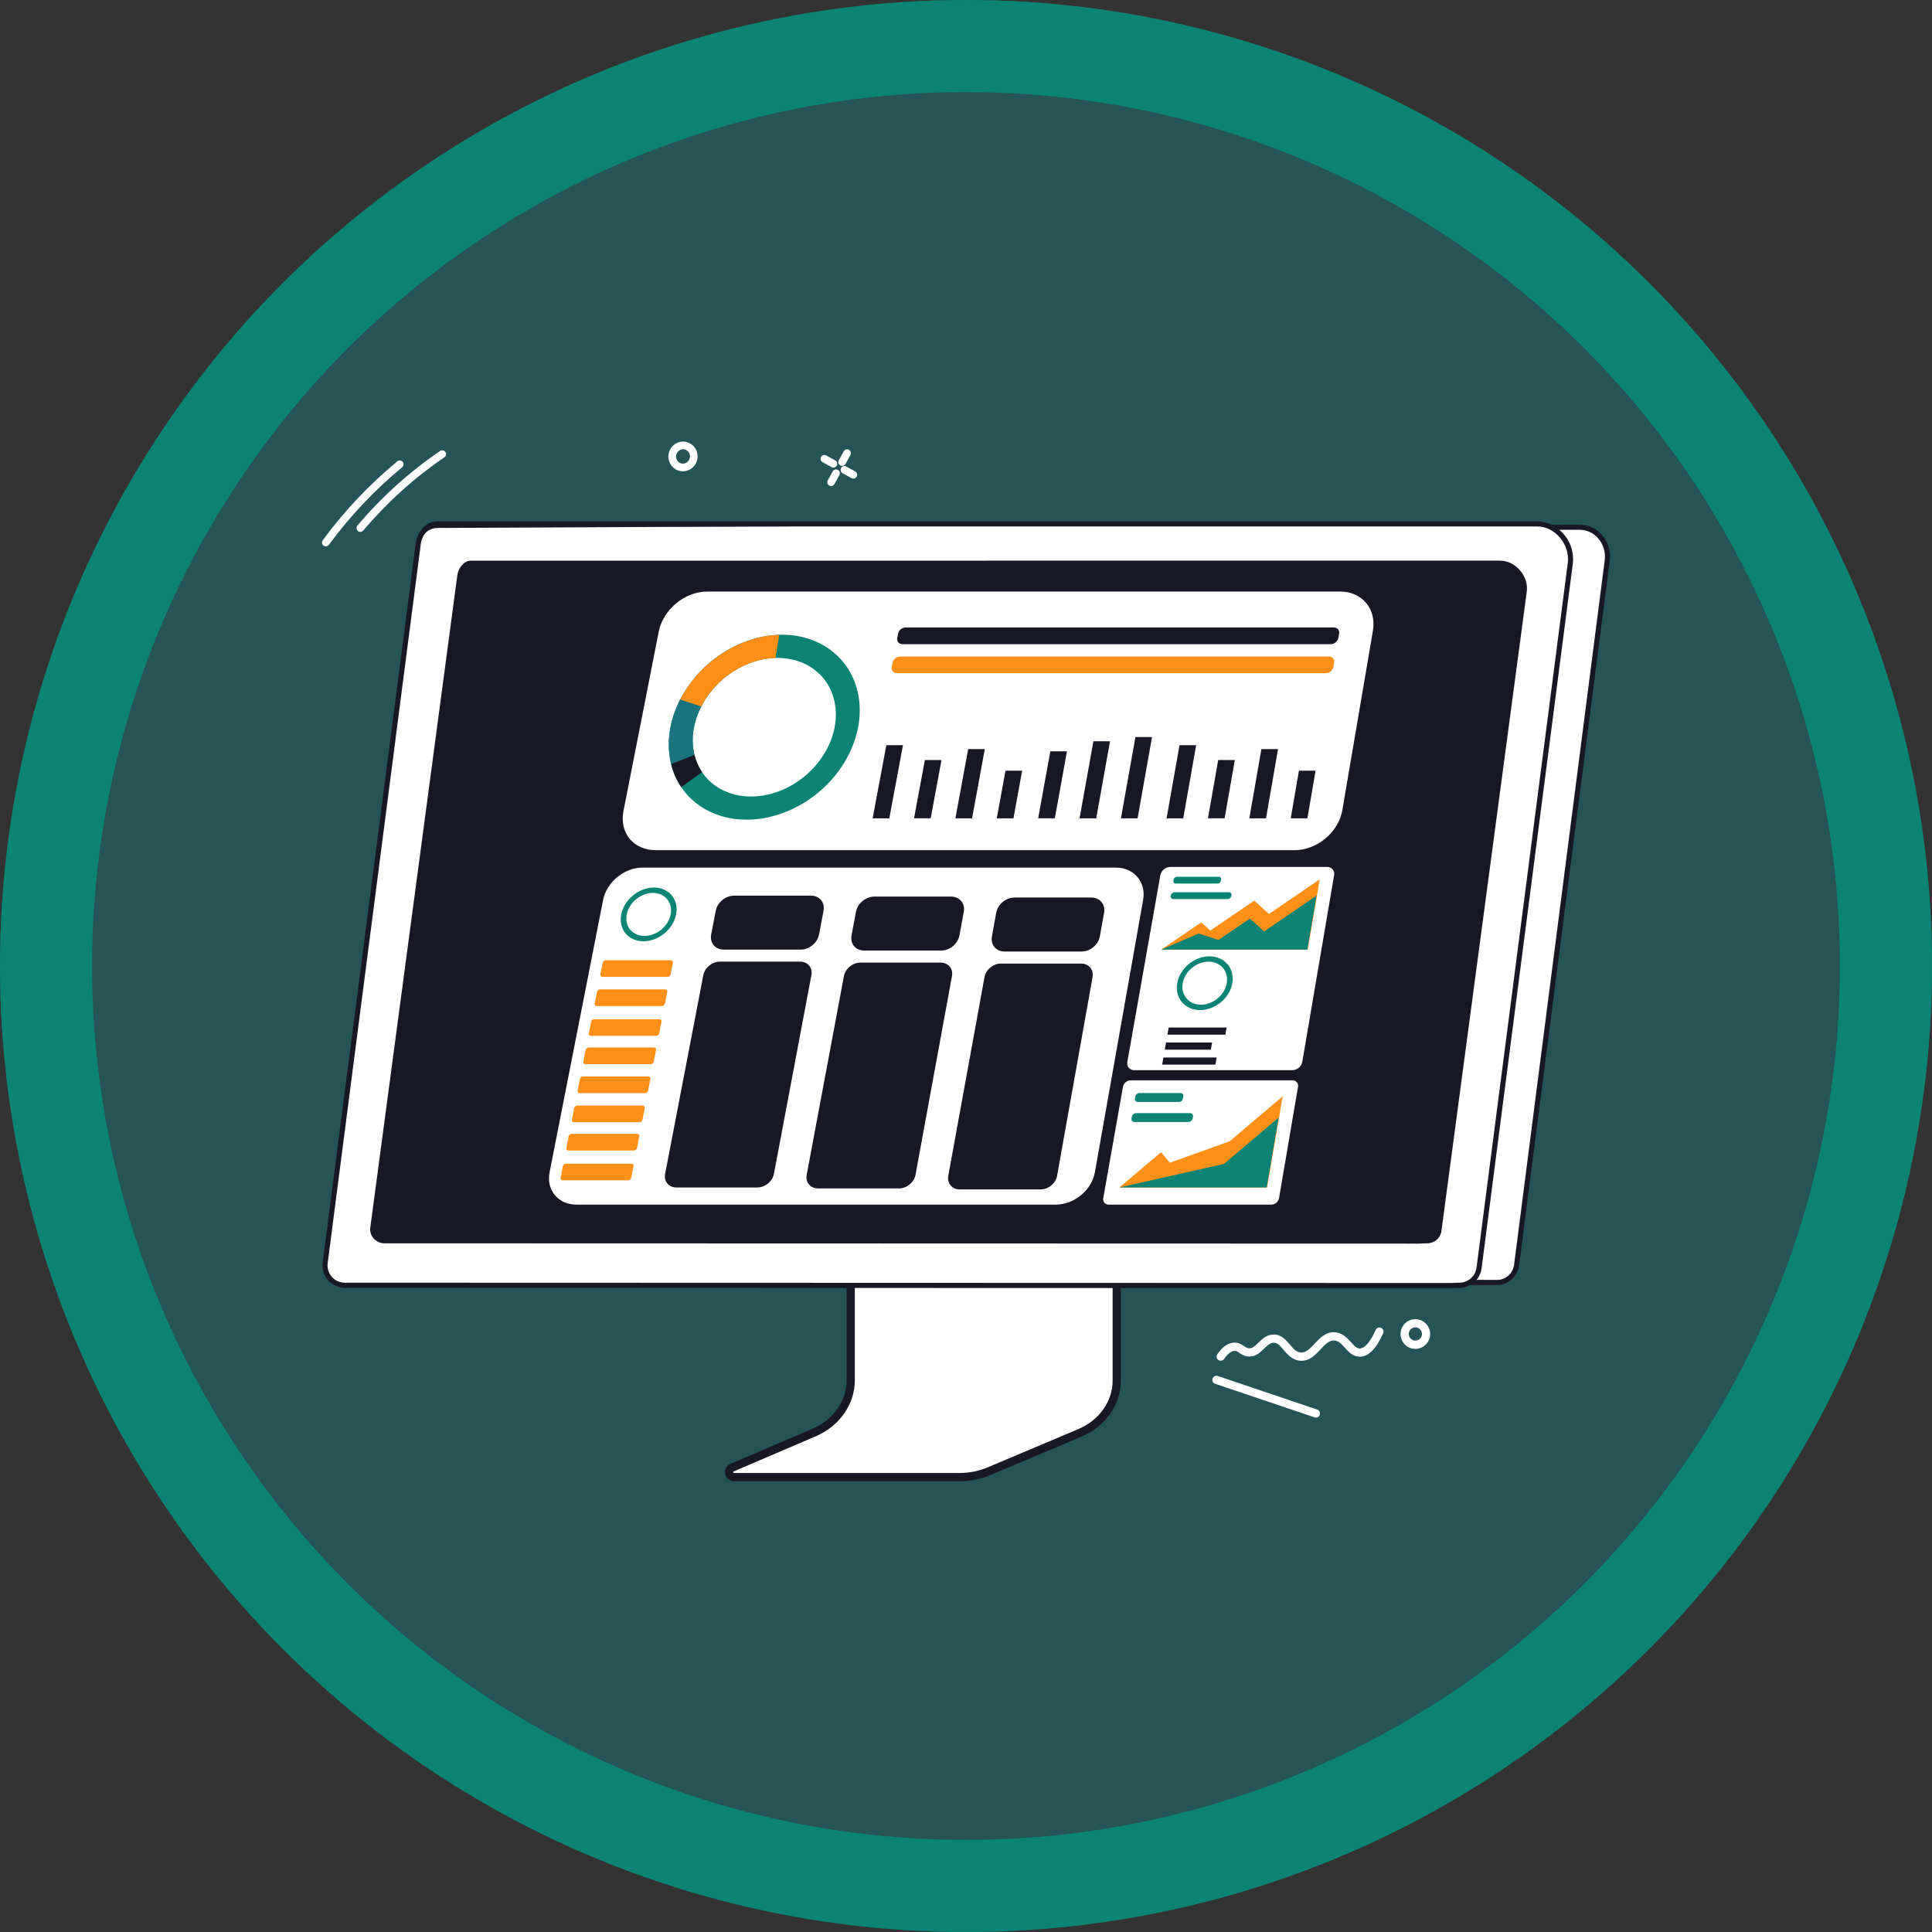 <svg width="210" height="210" viewBox="0 0 210 210" fill="none" xmlns="http://www.w3.org/2000/svg">
<rect x="0" y="0" width="210" height="210" fill="#333333" stroke="none"/>
<circle opacity="0.5" cx="100" cy="100" r="100" transform="matrix(-1 0 0 1 205 5)" fill="#1A747D" stroke="#0B8476" stroke-width="10"/>
<g clip-path="url(#clip0_71_645)">
<path d="M92.468 125.612V150.062C92.468 152.469 90.922 154.668 88.492 155.709L79.582 159.522C79 159.771 79.199 160.553 79.843 160.553H104.319C105.412 160.555 106.494 160.338 107.502 159.915L117.372 155.749C119.82 154.715 121.382 152.509 121.382 150.088V125.612C121.381 125.587 121.374 125.561 121.364 125.538C121.353 125.515 121.338 125.494 121.319 125.477C121.3 125.46 121.278 125.447 121.254 125.438C121.23 125.429 121.204 125.426 121.179 125.427H92.671C92.646 125.426 92.62 125.429 92.596 125.438C92.572 125.447 92.55 125.46 92.531 125.477C92.512 125.494 92.497 125.515 92.486 125.538C92.475 125.561 92.469 125.587 92.468 125.612Z" fill="white"/>
<path d="M104.319 160.831H79.845C79.645 160.838 79.45 160.775 79.291 160.653C79.133 160.531 79.022 160.358 78.977 160.163C78.941 159.978 78.972 159.787 79.063 159.623C79.154 159.459 79.3 159.333 79.475 159.266L88.383 155.453C90.697 154.463 92.191 152.346 92.191 150.062V125.612C92.192 125.55 92.205 125.489 92.23 125.432C92.255 125.375 92.29 125.324 92.335 125.281C92.379 125.238 92.432 125.204 92.489 125.182C92.547 125.159 92.608 125.148 92.67 125.15H121.18C121.242 125.148 121.304 125.159 121.361 125.182C121.419 125.204 121.472 125.238 121.516 125.281C121.561 125.324 121.597 125.375 121.621 125.432C121.646 125.489 121.659 125.55 121.66 125.612V150.086C121.66 152.608 120.02 154.931 117.481 156.003L107.611 160.169C106.568 160.606 105.449 160.831 104.319 160.831ZM92.745 125.709V150.062C92.745 152.569 91.119 154.887 88.601 155.964L79.693 159.777C79.503 159.859 79.508 159.996 79.52 160.055C79.541 160.159 79.639 160.279 79.845 160.279H104.319C105.374 160.28 106.42 160.07 107.394 159.663L117.264 155.497C119.597 154.512 121.105 152.39 121.105 150.092V125.709H92.745Z" fill="white"/>
<path d="M104.319 160.722H79.845C79.67 160.732 79.497 160.679 79.358 160.572C79.218 160.466 79.121 160.313 79.084 160.141C79.017 159.812 79.187 159.508 79.517 159.366L88.425 155.553C90.779 154.546 92.302 152.39 92.302 150.062V125.612C92.305 125.517 92.345 125.426 92.415 125.36C92.484 125.295 92.576 125.259 92.671 125.261H121.181C121.276 125.259 121.368 125.295 121.437 125.36C121.506 125.426 121.547 125.517 121.55 125.612V150.086C121.55 152.564 119.935 154.847 117.437 155.903L107.567 160.069C106.538 160.5 105.434 160.722 104.319 160.722ZM92.637 125.613V150.062C92.637 152.526 91.036 154.803 88.558 155.864L79.65 159.677C79.569 159.703 79.501 159.758 79.457 159.831C79.414 159.904 79.398 159.99 79.414 160.074C79.438 160.168 79.494 160.251 79.573 160.308C79.652 160.365 79.748 160.392 79.845 160.385H104.319C105.389 160.385 106.449 160.172 107.437 159.759L117.307 155.593C119.68 154.591 121.213 152.43 121.213 150.088V125.612C121.208 125.608 121.203 125.604 121.197 125.602C121.191 125.6 121.185 125.599 121.179 125.599H92.671C92.665 125.599 92.659 125.6 92.653 125.602C92.647 125.605 92.641 125.608 92.637 125.613Z" fill="#181725"/>
<path d="M104.319 161H79.845C79.606 161.009 79.372 160.934 79.183 160.787C78.994 160.64 78.863 160.431 78.813 160.196C78.768 159.974 78.804 159.743 78.913 159.544C79.022 159.346 79.198 159.192 79.409 159.111L88.317 155.297C90.569 154.334 92.023 152.278 92.023 150.062V125.612C92.026 125.443 92.096 125.282 92.217 125.164C92.338 125.046 92.501 124.981 92.669 124.983H121.181C121.349 124.981 121.512 125.046 121.633 125.164C121.754 125.282 121.823 125.443 121.827 125.612V150.086C121.827 152.678 120.146 155.06 117.545 156.158L107.675 160.324C106.612 160.77 105.471 160.999 104.319 161ZM92.914 125.877V150.062C92.914 152.637 91.247 155.015 88.668 156.119L79.761 159.933C79.677 159.968 79.684 160.005 79.687 160.017C79.69 160.029 79.709 160.109 79.847 160.109H104.319C105.352 160.11 106.375 159.904 107.329 159.506L117.199 155.34C119.469 154.381 120.936 152.321 120.936 150.091V125.877H92.914Z" fill="#181725"/>
<path d="M39.107 139.13L156.894 139.386H158.939L162.741 139.394C163.822 139.394 164.71 138.554 164.848 137.486L174.695 60.924C174.935 59.061 173.57 57.302 171.686 57.302L49.651 57.414L39.107 139.13Z" fill="white"/>
<path d="M162.746 139.676L38.793 139.408L38.832 139.095L49.407 57.136H49.651L171.685 57.026C172.147 57.026 172.604 57.125 173.024 57.318C173.444 57.51 173.817 57.792 174.118 58.143C174.452 58.525 174.7 58.974 174.847 59.46C174.994 59.946 175.036 60.458 174.97 60.962L165.122 137.524C164.961 138.753 163.94 139.676 162.746 139.676ZM39.43 138.853L162.746 139.121C163.669 139.121 164.454 138.404 164.576 137.455L174.425 60.892C174.481 60.467 174.445 60.035 174.322 59.624C174.198 59.214 173.988 58.834 173.707 58.511C173.457 58.221 173.147 57.987 172.799 57.827C172.451 57.668 172.073 57.585 171.69 57.586L49.895 57.692L39.43 138.853Z" fill="#181725"/>
<path d="M167.108 56.948C169.231 56.948 170.96 59.094 170.688 61.212L160.769 137.817C160.703 138.337 160.45 138.815 160.058 139.161C159.666 139.508 159.161 139.699 158.639 139.7L157.709 139.736L37.474 139.7C37.168 139.699 36.866 139.633 36.588 139.506C36.309 139.38 36.061 139.195 35.859 138.964C35.658 138.734 35.508 138.463 35.419 138.169C35.33 137.876 35.304 137.567 35.343 137.263L45.462 59.101C45.601 58.023 46.427 56.948 47.507 56.948H167.108Z" fill="white"/>
<path d="M157.714 140.014H157.708L37.474 139.978C37.129 139.977 36.789 139.902 36.475 139.759C36.161 139.615 35.882 139.407 35.655 139.146C35.428 138.886 35.259 138.581 35.158 138.25C35.058 137.919 35.029 137.571 35.074 137.228L45.188 59.065C45.339 57.889 46.248 56.67 47.507 56.67H167.108C168.152 56.67 169.18 57.161 169.93 58.016C170.32 58.45 170.614 58.963 170.792 59.521C170.97 60.078 171.027 60.667 170.961 61.248L161.043 137.852C160.968 138.439 160.683 138.978 160.242 139.369C159.801 139.761 159.232 139.978 158.643 139.982L157.714 140.014ZM47.507 57.226C46.565 57.226 45.856 58.218 45.737 59.137L35.618 137.3C35.584 137.564 35.606 137.834 35.684 138.089C35.761 138.345 35.892 138.581 36.067 138.782C36.243 138.983 36.459 139.144 36.702 139.254C36.944 139.365 37.207 139.422 37.474 139.422L157.704 139.458L158.639 139.422C159.094 139.421 159.533 139.254 159.874 138.952C160.215 138.65 160.436 138.234 160.494 137.781L170.413 61.177C170.537 60.211 170.201 59.165 169.514 58.382C168.868 57.648 167.993 57.226 167.108 57.226H47.507Z" fill="#181725"/>
<path d="M163.047 60.498C165.033 60.498 166.647 62.442 166.395 64.368L157.116 133.88C157.046 134.359 156.806 134.796 156.439 135.11C156.073 135.424 155.605 135.595 155.123 135.589L154.253 135.622L41.799 135.589C40.587 135.589 39.651 134.55 39.806 133.378L49.271 62.45C49.399 61.472 50.173 60.498 51.182 60.498H163.047Z" fill="#181725"/>
<path d="M154.26 135.9L41.799 135.867C41.47 135.868 41.146 135.799 40.846 135.664C40.546 135.529 40.279 135.331 40.062 135.084C39.855 134.848 39.7 134.571 39.609 134.271C39.518 133.97 39.491 133.654 39.532 133.343L48.997 62.413C49.139 61.332 49.996 60.221 51.182 60.221H163.047C164.05 60.221 165.032 60.684 165.741 61.497C166.466 62.331 166.803 63.386 166.664 64.405L157.392 133.918C157.313 134.462 157.041 134.958 156.625 135.317C156.209 135.675 155.678 135.871 155.13 135.867L154.26 135.9ZM51.182 60.776C50.311 60.776 49.654 61.665 49.546 62.489L40.081 133.416C40.049 133.649 40.069 133.886 40.137 134.11C40.206 134.335 40.322 134.542 40.478 134.717C40.643 134.905 40.847 135.055 41.075 135.158C41.302 135.26 41.549 135.313 41.799 135.312L154.249 135.344L155.125 135.312C155.539 135.315 155.94 135.169 156.255 134.899C156.57 134.629 156.777 134.254 156.839 133.843L166.116 64.328C166.23 63.469 165.94 62.569 165.321 61.86C164.717 61.17 163.888 60.773 163.043 60.773L51.182 60.776Z" fill="white"/>
<path d="M154.262 135.791L41.799 135.759C41.486 135.76 41.176 135.694 40.891 135.565C40.605 135.436 40.35 135.247 40.143 135.012C39.947 134.788 39.8 134.524 39.713 134.239C39.626 133.954 39.601 133.653 39.639 133.357L49.104 62.427C49.24 61.395 50.055 60.327 51.182 60.327H163.047C164.019 60.327 164.971 60.779 165.659 61.566C166.363 62.371 166.692 63.4 166.562 64.388L157.284 133.903C157.208 134.422 156.948 134.895 156.551 135.237C156.154 135.578 155.647 135.763 155.125 135.759L154.262 135.791ZM51.182 60.665C50.253 60.665 49.553 61.603 49.438 62.472L39.973 133.401C39.94 133.649 39.96 133.902 40.033 134.142C40.106 134.382 40.23 134.603 40.397 134.79C40.572 134.989 40.788 135.148 41.03 135.257C41.272 135.366 41.534 135.422 41.799 135.421L154.255 135.453L155.118 135.421C155.56 135.427 155.989 135.271 156.326 134.984C156.663 134.697 156.885 134.297 156.95 133.858L166.228 64.343C166.346 63.453 166.043 62.521 165.406 61.789C164.782 61.074 163.922 60.665 163.047 60.665H51.182Z" fill="#181725"/>
<path d="M154.266 136.069H154.262L41.799 136.037C41.446 136.038 41.098 135.963 40.776 135.818C40.454 135.673 40.167 135.46 39.934 135.195C39.712 134.941 39.546 134.643 39.448 134.319C39.349 133.996 39.321 133.655 39.365 133.32L48.83 62.391C48.982 61.24 49.904 60.049 51.182 60.049H163.047C164.099 60.049 165.127 60.535 165.868 61.383C166.625 62.249 166.975 63.357 166.836 64.425L157.559 133.94C157.474 134.524 157.181 135.058 156.735 135.443C156.289 135.829 155.719 136.039 155.13 136.037L154.266 136.069ZM51.182 60.943C50.427 60.943 49.813 61.752 49.712 62.508L40.248 133.438C40.22 133.647 40.237 133.86 40.299 134.061C40.36 134.263 40.465 134.449 40.605 134.606C40.754 134.776 40.938 134.912 41.144 135.004C41.35 135.097 41.573 135.144 41.799 135.143L154.251 135.176L155.118 135.143C155.493 135.148 155.857 135.017 156.144 134.774C156.43 134.531 156.619 134.192 156.675 133.82L165.953 64.304C166.061 63.493 165.785 62.642 165.198 61.969C164.626 61.316 163.843 60.941 163.047 60.941L51.182 60.943Z" fill="white"/>
<path d="M37.474 139.869C37.145 139.869 36.82 139.798 36.52 139.661C36.22 139.525 35.952 139.326 35.735 139.078C35.517 138.83 35.355 138.538 35.259 138.222C35.162 137.906 35.134 137.573 35.176 137.245L45.295 59.079C45.368 58.519 45.641 58.004 46.063 57.63C46.486 57.257 47.029 57.05 47.593 57.048L122.318 56.697C122.34 56.696 122.362 56.7 122.383 56.709C122.403 56.717 122.422 56.729 122.438 56.745C122.454 56.761 122.466 56.779 122.474 56.8C122.483 56.821 122.487 56.843 122.487 56.865C122.487 56.888 122.483 56.91 122.474 56.93C122.466 56.951 122.453 56.97 122.438 56.986C122.422 57.001 122.403 57.014 122.383 57.022C122.362 57.031 122.34 57.035 122.318 57.035L47.591 57.386C47.109 57.387 46.645 57.564 46.283 57.884C45.922 58.203 45.689 58.643 45.627 59.122L35.51 137.285C35.474 137.565 35.498 137.85 35.58 138.121C35.662 138.391 35.8 138.641 35.986 138.853C36.172 139.066 36.4 139.236 36.657 139.353C36.913 139.47 37.192 139.531 37.474 139.531L52.916 139.502C52.958 139.506 52.998 139.525 53.027 139.556C53.056 139.587 53.072 139.629 53.072 139.671C53.072 139.714 53.056 139.755 53.027 139.787C52.998 139.818 52.958 139.837 52.916 139.84L37.474 139.869Z" fill="#181725"/>
<path d="M132.538 147.537C132.523 147.51 132.515 147.479 132.516 147.447C132.518 147.415 132.528 147.385 132.546 147.359C133.05 146.618 133.592 146.238 134.158 146.215C134.561 146.201 134.82 146.377 135.05 146.535C135.244 146.667 135.426 146.793 135.696 146.824C136.217 146.883 136.563 146.546 136.962 146.151C137.362 145.755 137.757 145.37 138.368 145.335C139.106 145.293 139.555 145.82 139.987 146.328C140.389 146.803 140.771 147.254 141.377 147.287C142.068 147.328 142.562 146.799 143.086 146.238C143.639 145.642 144.215 145.027 145.067 145.087C145.781 145.138 146.236 145.642 146.636 146.084C147.015 146.502 147.341 146.863 147.814 146.848C148.474 146.827 149.134 146.094 149.778 144.669C149.786 144.648 149.799 144.629 149.815 144.613C149.831 144.596 149.85 144.584 149.871 144.575C149.893 144.567 149.915 144.563 149.938 144.563C149.961 144.564 149.983 144.569 150.004 144.578C150.025 144.588 150.044 144.601 150.059 144.618C150.074 144.635 150.086 144.655 150.094 144.676C150.101 144.698 150.104 144.721 150.103 144.744C150.101 144.766 150.095 144.789 150.085 144.809C149.374 146.383 148.635 147.16 147.824 147.186C147.197 147.206 146.785 146.751 146.387 146.312C145.989 145.872 145.621 145.465 145.043 145.424C144.351 145.376 143.855 145.906 143.331 146.468C142.777 147.062 142.205 147.672 141.357 147.625C140.606 147.581 140.14 147.032 139.73 146.548C139.319 146.064 138.959 145.641 138.387 145.673C137.902 145.7 137.556 146.036 137.198 146.392C136.775 146.807 136.338 147.237 135.657 147.16C135.3 147.119 135.064 146.957 134.854 146.814C134.645 146.672 134.457 146.542 134.166 146.553C133.712 146.571 133.258 146.906 132.818 147.55C132.792 147.587 132.753 147.612 132.71 147.62C132.666 147.629 132.62 147.619 132.583 147.594C132.565 147.578 132.549 147.559 132.538 147.537Z" fill="#181725"/>
<path d="M132.296 147.674C132.255 147.601 132.235 147.518 132.239 147.434C132.243 147.351 132.27 147.27 132.318 147.201C132.871 146.389 133.49 145.964 134.148 145.938C134.641 145.919 134.968 146.142 135.206 146.308C135.385 146.43 135.526 146.527 135.731 146.551C136.1 146.593 136.358 146.365 136.773 145.955C137.188 145.545 137.643 145.101 138.358 145.061C139.234 145.011 139.749 145.616 140.204 146.152C140.583 146.599 140.911 146.985 141.404 147.013C141.965 147.046 142.395 146.585 142.894 146.051C143.466 145.438 144.114 144.743 145.097 144.813C145.921 144.871 146.438 145.441 146.851 145.901C147.235 146.325 147.487 146.584 147.814 146.574C148.189 146.562 148.792 146.203 149.535 144.558C149.559 144.505 149.593 144.457 149.636 144.417C149.679 144.377 149.729 144.345 149.784 144.325C149.839 144.304 149.897 144.295 149.956 144.297C150.014 144.299 150.072 144.312 150.125 144.337C150.178 144.361 150.226 144.395 150.266 144.438C150.306 144.481 150.337 144.532 150.358 144.587C150.378 144.642 150.388 144.7 150.386 144.759C150.384 144.817 150.37 144.875 150.346 144.929C149.587 146.607 148.769 147.438 147.843 147.468C147.087 147.493 146.611 146.967 146.192 146.502C145.822 146.093 145.5 145.739 145.033 145.705C144.472 145.666 144.041 146.128 143.542 146.663C142.973 147.273 142.328 147.964 141.35 147.907C140.482 147.856 139.953 147.233 139.527 146.732C139.102 146.231 138.827 145.931 138.411 145.954C138.03 145.977 137.739 146.263 137.396 146.595C136.948 147.034 136.443 147.532 135.63 147.44C135.205 147.392 134.927 147.201 134.707 147.048C134.488 146.894 134.377 146.828 134.186 146.836C133.83 146.85 133.438 147.152 133.055 147.711C132.988 147.809 132.886 147.876 132.77 147.897C132.654 147.919 132.534 147.894 132.437 147.827C132.378 147.788 132.33 147.735 132.296 147.674Z" fill="white"/>
<path d="M132.072 150.07C132.056 150.041 132.048 150.006 132.051 149.972C132.055 149.939 132.068 149.906 132.089 149.88C132.111 149.854 132.14 149.835 132.173 149.825C132.205 149.816 132.24 149.816 132.272 149.827L143.09 153.477C143.13 153.494 143.162 153.525 143.18 153.564C143.198 153.603 143.2 153.647 143.186 153.688C143.172 153.729 143.144 153.763 143.106 153.783C143.068 153.804 143.024 153.809 142.982 153.798L132.165 150.147C132.126 150.134 132.092 150.107 132.072 150.07Z" fill="#181725"/>
<path d="M131.831 150.207C131.787 150.128 131.767 150.038 131.775 149.948C131.783 149.858 131.818 149.772 131.876 149.702C131.933 149.633 132.01 149.582 132.097 149.557C132.183 149.533 132.276 149.535 132.361 149.564L143.178 153.214C143.29 153.252 143.382 153.333 143.435 153.439C143.487 153.545 143.496 153.667 143.458 153.78C143.42 153.892 143.34 153.984 143.234 154.037C143.129 154.09 143.006 154.098 142.894 154.061L132.077 150.411C131.972 150.376 131.885 150.303 131.831 150.207Z" fill="white"/>
<path d="M152.679 145.657C152.514 145.362 152.466 145.016 152.545 144.687C152.623 144.358 152.824 144.071 153.105 143.884C153.386 143.697 153.727 143.624 154.06 143.679C154.393 143.734 154.692 143.914 154.898 144.181C155.105 144.449 155.202 144.785 155.171 145.122C155.141 145.459 154.984 145.772 154.733 145.997C154.481 146.223 154.154 146.345 153.817 146.338C153.48 146.332 153.157 146.198 152.915 145.963C152.822 145.873 152.743 145.77 152.679 145.657ZM154.712 144.51C154.663 144.425 154.602 144.348 154.531 144.281C154.35 144.106 154.109 144.005 153.856 144C153.604 143.995 153.359 144.086 153.171 144.255C152.983 144.424 152.866 144.658 152.843 144.91C152.82 145.162 152.892 145.413 153.046 145.613C153.2 145.814 153.424 145.948 153.673 145.99C153.922 146.031 154.177 145.977 154.388 145.837C154.598 145.698 154.748 145.484 154.808 145.238C154.867 144.992 154.832 144.733 154.708 144.512L154.712 144.51Z" fill="#181725"/>
<path d="M152.438 145.794C152.302 145.55 152.231 145.275 152.232 144.996C152.234 144.716 152.307 144.442 152.446 144.2C152.584 143.957 152.783 143.755 153.022 143.613C153.262 143.47 153.534 143.392 153.813 143.387C154.098 143.382 154.379 143.453 154.627 143.592C154.876 143.731 155.083 143.934 155.228 144.18C155.373 144.426 155.45 144.706 155.452 144.991C155.454 145.277 155.381 145.558 155.239 145.805C155.097 146.053 154.893 146.259 154.646 146.402C154.4 146.544 154.12 146.619 153.835 146.618C153.55 146.617 153.271 146.54 153.025 146.395C152.78 146.25 152.577 146.043 152.438 145.794ZM154.468 144.645C154.434 144.584 154.39 144.528 154.34 144.478C154.21 144.353 154.036 144.281 153.855 144.277C153.674 144.274 153.499 144.34 153.364 144.461C153.229 144.582 153.145 144.75 153.128 144.931C153.112 145.112 153.164 145.293 153.275 145.436C153.386 145.58 153.546 145.677 153.725 145.706C153.904 145.736 154.087 145.697 154.238 145.597C154.389 145.497 154.497 145.343 154.54 145.166C154.582 144.99 154.557 144.804 154.468 144.645Z" fill="white"/>
<g style="mix-blend-mode:hard-light">
<path d="M140.718 92.715H71.262C68.663 92.715 66.963 90.65 67.464 88.101L71.295 68.606C71.796 66.058 74.287 63.991 76.862 63.991H145.658C148.231 63.991 149.966 66.058 149.535 68.606L146.212 88.101C145.773 90.651 143.315 92.715 140.718 92.715Z" fill="white"/>
<path d="M140.718 93.025H71.262C69.909 93.025 68.736 92.503 67.96 91.555C67.184 90.608 66.903 89.364 67.164 88.037L70.998 68.553C71.525 65.868 74.156 63.69 76.865 63.69H145.662C146.997 63.69 148.168 64.207 148.959 65.148C149.75 66.088 150.066 67.338 149.838 68.665L146.515 88.161C146.053 90.84 143.455 93.025 140.718 93.025ZM76.862 64.299C74.431 64.299 72.069 66.258 71.6 68.666L67.767 88.162C67.544 89.299 67.781 90.366 68.436 91.165C69.09 91.964 70.097 92.409 71.264 92.409H140.72C143.171 92.409 145.498 90.454 145.908 88.05L149.231 68.555C149.426 67.412 149.162 66.341 148.493 65.539C147.824 64.737 146.816 64.299 145.665 64.299H76.862Z" fill="#181725"/>
</g>
<path d="M93.316 75.661C92.586 71.454 89.01 68.87 84.7 68.995C83.601 69.033 82.513 69.23 81.469 69.58C78.215 70.677 75.511 72.996 73.927 76.051C72.895 78.063 72.456 80.29 72.82 82.429C72.855 82.642 72.898 82.851 72.948 83.056C73.165 83.947 73.536 84.793 74.045 85.555C76.121 88.647 80.311 89.953 84.709 88.505C90.381 86.636 94.227 80.886 93.316 75.661ZM84.296 86.137C81.001 87.223 77.861 86.243 76.305 83.926C75.924 83.354 75.645 82.719 75.483 82.05C75.445 81.898 75.413 81.74 75.39 81.58C75.12 79.977 75.448 78.308 76.221 76.799C77.408 74.509 79.435 72.771 81.875 71.951C82.656 71.69 83.471 71.543 84.294 71.515C87.524 71.422 90.21 73.356 90.755 76.514C91.435 80.425 88.546 84.736 84.296 86.137Z" fill="#0B8476"/>
<path d="M76.216 76.798L73.927 76.051C75.512 72.998 78.216 70.68 81.469 69.585C82.512 69.234 83.601 69.037 84.7 68.999L84.294 71.515C83.469 71.543 82.652 71.691 81.869 71.955C79.43 72.774 77.404 74.51 76.216 76.798Z" fill="#FF8F16"/>
<path d="M75.483 82.051L72.944 83.054C72.895 82.85 72.852 82.64 72.816 82.427C72.456 80.289 72.895 78.061 73.924 76.05L76.212 76.799C75.439 78.308 75.112 79.977 75.381 81.58C75.413 81.741 75.445 81.898 75.483 82.051Z" fill="#1A747D"/>
<path d="M74.044 85.555C73.535 84.793 73.164 83.947 72.947 83.056L75.485 82.052C75.648 82.721 75.927 83.356 76.308 83.928L74.044 85.555Z" fill="#181725"/>
<path d="M99.032 76.274H97.227L94.853 88.947H96.664L99.032 76.274Z" fill="white"/>
<path d="M103.033 78.849H101.228L99.351 88.948H101.162L103.033 78.849Z" fill="white"/>
<path d="M107.864 76.955H106.06L103.849 88.948H105.66L107.864 76.955Z" fill="white"/>
<path d="M111.662 80.696H109.856L108.346 88.948H110.158L111.662 80.696Z" fill="white"/>
<path d="M116.755 77.344H114.95L112.845 88.948H114.656L116.755 77.344Z" fill="white"/>
<path d="M121.549 75.594H119.745L117.343 88.948H119.153L121.549 75.594Z" fill="white"/>
<path d="M126.156 74.866H124.354L121.84 88.948H123.651L126.156 74.866Z" fill="white"/>
<path d="M98.149 80.997H96.343L94.853 88.948H96.664L98.149 80.997Z" fill="#181725"/>
<path d="M102.336 82.612H100.529L99.351 88.947H101.162L102.336 82.612Z" fill="#181725"/>
<path d="M107.043 81.424H105.236L103.849 88.948H105.66L107.043 81.424Z" fill="#181725"/>
<path d="M111.102 83.77H109.293L108.346 88.948H110.158L111.102 83.77Z" fill="#181725"/>
<path d="M115.973 81.667H114.166L112.845 88.947H114.656L115.973 81.667Z" fill="#181725"/>
<path d="M120.656 80.57H118.85L117.343 88.948H119.153L120.656 80.57Z" fill="#181725"/>
<path d="M125.222 80.113H123.417L121.84 88.948H123.651L125.222 80.113Z" fill="#181725"/>
<path d="M130.847 76.274H129.044L126.803 88.947H128.614L130.847 76.274Z" fill="white"/>
<path d="M134.876 78.849H133.071L131.301 88.948H133.112L134.876 78.849Z" fill="white"/>
<path d="M139.688 76.955H137.883L135.799 88.948H137.61L139.688 76.955Z" fill="white"/>
<path d="M143.525 80.696H141.719L140.296 88.948H142.108L143.525 80.696Z" fill="white"/>
<path d="M130.016 80.997H128.208L126.803 88.948H128.614L130.016 80.997Z" fill="#181725"/>
<path d="M134.219 82.612H132.412L131.301 88.947H133.112L134.219 82.612Z" fill="#181725"/>
<path d="M138.914 81.424H137.107L135.799 88.948H137.61L138.914 81.424Z" fill="#181725"/>
<path d="M142.997 83.77H141.189L140.296 88.948H142.108L142.997 83.77Z" fill="#181725"/>
<path d="M98.088 70.015H144.674C144.864 70.01 145.047 69.94 145.193 69.817C145.339 69.694 145.438 69.525 145.476 69.338L145.555 68.882C145.573 68.798 145.573 68.712 145.552 68.628C145.532 68.545 145.493 68.468 145.438 68.402C145.383 68.337 145.313 68.285 145.235 68.251C145.157 68.216 145.071 68.201 144.986 68.205H98.426C98.235 68.211 98.052 68.281 97.904 68.404C97.757 68.526 97.656 68.695 97.615 68.882L97.529 69.338C97.509 69.421 97.509 69.507 97.528 69.59C97.547 69.673 97.585 69.751 97.64 69.816C97.694 69.882 97.762 69.934 97.84 69.969C97.918 70.003 98.003 70.019 98.088 70.015Z" fill="#181725"/>
<path d="M97.495 73.173H144.131C144.322 73.168 144.505 73.098 144.651 72.975C144.796 72.852 144.896 72.683 144.934 72.495L145.012 72.04C145.031 71.956 145.03 71.869 145.01 71.785C144.99 71.702 144.951 71.624 144.895 71.559C144.84 71.493 144.771 71.441 144.692 71.407C144.613 71.373 144.528 71.358 144.442 71.362H97.83C97.639 71.368 97.455 71.439 97.308 71.561C97.161 71.684 97.059 71.852 97.018 72.04L96.933 72.495C96.913 72.579 96.912 72.665 96.932 72.749C96.951 72.832 96.99 72.91 97.044 72.975C97.099 73.041 97.168 73.093 97.246 73.128C97.325 73.162 97.41 73.177 97.495 73.173Z" fill="#FF8F16"/>
<g style="mix-blend-mode:hard-light">
<path d="M114.756 130.938H62.679C60.673 130.938 59.356 129.365 59.739 127.42L65.554 97.824C65.936 95.88 67.851 94.306 69.833 94.306H121.288C123.269 94.306 124.597 95.88 124.252 97.824L119.01 127.42C118.665 129.364 116.761 130.938 114.756 130.938Z" fill="white"/>
</g>
<g style="mix-blend-mode:hard-light">
<path d="M140.484 116.323H123.293C122.788 116.323 122.449 115.924 122.536 115.432L126.125 95.122C126.177 94.876 126.31 94.653 126.504 94.492C126.697 94.331 126.939 94.239 127.19 94.233H144.256C144.368 94.228 144.48 94.248 144.583 94.293C144.686 94.338 144.778 94.406 144.851 94.492C144.924 94.578 144.976 94.679 145.004 94.789C145.032 94.898 145.035 95.012 145.012 95.122L141.55 115.438C141.497 115.684 141.364 115.906 141.17 116.066C140.977 116.227 140.735 116.317 140.484 116.323Z" fill="white"/>
</g>
<path d="M133.44 97.724H127.541C127.498 97.726 127.455 97.718 127.415 97.701C127.375 97.683 127.34 97.657 127.312 97.624C127.284 97.591 127.264 97.552 127.254 97.51C127.243 97.468 127.243 97.424 127.252 97.381L127.263 97.321C127.283 97.226 127.335 97.141 127.409 97.08C127.483 97.018 127.576 96.983 127.672 96.98H133.569C133.612 96.978 133.655 96.986 133.695 97.003C133.735 97.02 133.77 97.046 133.798 97.079C133.826 97.112 133.846 97.151 133.857 97.193C133.867 97.235 133.868 97.279 133.859 97.321L133.848 97.382C133.828 97.477 133.778 97.562 133.703 97.624C133.629 97.686 133.537 97.721 133.44 97.724Z" fill="#0B8476"/>
<path d="M132.346 96.041H127.798C127.759 96.043 127.721 96.036 127.686 96.021C127.651 96.005 127.62 95.982 127.595 95.953C127.571 95.924 127.553 95.889 127.544 95.852C127.534 95.815 127.534 95.776 127.542 95.738L127.566 95.6C127.584 95.516 127.629 95.441 127.695 95.386C127.761 95.332 127.843 95.301 127.929 95.299H132.476C132.515 95.297 132.553 95.304 132.588 95.319C132.623 95.334 132.654 95.357 132.678 95.386C132.703 95.416 132.721 95.45 132.73 95.487C132.739 95.524 132.74 95.563 132.732 95.6L132.708 95.739C132.69 95.823 132.645 95.898 132.579 95.953C132.514 96.008 132.432 96.039 132.346 96.041Z" fill="#0B8476"/>
<path d="M126.224 103.218L130.571 100.26L131.561 101.144L136.323 97.897L137.936 99.338L143.454 95.569L142.147 103.218H126.224Z" fill="#FF8F16"/>
<path d="M142.103 103.217L143.105 97.352L137.411 101.24L135.851 99.847L132.444 102.168L130.29 101.469L126.224 103.217H142.103Z" fill="#0B8476"/>
<g style="mix-blend-mode:hard-light">
<path d="M138.188 130.938H120.515C120.427 130.943 120.338 130.927 120.257 130.893C120.176 130.858 120.104 130.805 120.046 130.737C119.988 130.67 119.947 130.59 119.925 130.504C119.903 130.418 119.901 130.329 119.92 130.242L122.061 118.125C122.102 117.932 122.207 117.758 122.359 117.631C122.511 117.505 122.701 117.434 122.898 117.429H140.494C140.582 117.424 140.67 117.44 140.752 117.475C140.833 117.51 140.905 117.563 140.963 117.63C141.02 117.697 141.062 117.777 141.084 117.863C141.106 117.949 141.109 118.038 141.091 118.125L139.024 130.242C138.984 130.436 138.879 130.61 138.727 130.736C138.575 130.863 138.385 130.934 138.188 130.938Z" fill="white"/>
</g>
<path d="M129.172 121.955H123.324C123.274 121.958 123.225 121.949 123.18 121.93C123.134 121.91 123.094 121.88 123.062 121.843C123.03 121.805 123.007 121.761 122.994 121.712C122.982 121.664 122.981 121.614 122.991 121.566L123.025 121.381C123.048 121.273 123.107 121.176 123.192 121.105C123.276 121.035 123.382 120.995 123.493 120.993H129.34C129.389 120.99 129.438 120.999 129.483 121.018C129.529 121.038 129.569 121.067 129.601 121.105C129.633 121.142 129.656 121.187 129.669 121.234C129.681 121.282 129.682 121.332 129.672 121.381L129.64 121.566C129.617 121.674 129.559 121.772 129.474 121.843C129.389 121.913 129.282 121.953 129.172 121.955Z" fill="#0B8476"/>
<path d="M128.16 119.776H123.662C123.618 119.778 123.574 119.771 123.534 119.753C123.494 119.736 123.458 119.71 123.43 119.677C123.401 119.643 123.381 119.604 123.37 119.561C123.36 119.519 123.359 119.474 123.368 119.432L123.416 119.154C123.436 119.058 123.488 118.972 123.564 118.909C123.639 118.847 123.733 118.812 123.83 118.809H128.328C128.372 118.807 128.415 118.815 128.455 118.832C128.495 118.849 128.531 118.875 128.559 118.909C128.588 118.942 128.608 118.981 128.619 119.024C128.63 119.066 128.631 119.11 128.622 119.153L128.574 119.431C128.554 119.527 128.502 119.613 128.427 119.675C128.352 119.738 128.258 119.774 128.16 119.776Z" fill="#0B8476"/>
<path d="M133.673 124.046L139.421 119.163L137.727 129.072H121.67L126.202 125.24L127.155 126.385" fill="#FF8F16"/>
<path d="M121.67 129.072H137.682L138.982 121.474L133.049 126.51" fill="#0B8476"/>
<path d="M133.19 112.465H126.891L127.028 111.688H133.325L133.19 112.465Z" fill="#181725"/>
<path d="M132.109 115.72H126.321L126.457 114.943H132.244L132.109 115.72Z" fill="#181725"/>
<path d="M131.611 114.093H126.606L126.743 113.316H131.746L131.611 114.093Z" fill="#181725"/>
<path d="M130.44 109.79C128.789 109.79 127.676 108.479 127.958 106.869C128.241 105.259 129.811 103.947 131.459 103.947C133.108 103.947 134.225 105.258 133.948 106.869C133.671 108.48 132.094 109.79 130.44 109.79ZM131.358 104.532C130.039 104.532 128.782 105.58 128.557 106.869C128.332 108.158 129.222 109.205 130.543 109.205C131.864 109.205 133.119 108.157 133.342 106.869C133.566 105.581 132.679 104.532 131.363 104.532H131.358Z" fill="#0B8476"/>
<path d="M69.94 102.314C68.292 102.314 67.209 101.004 67.524 99.393C67.84 97.782 69.433 96.472 71.078 96.472C72.723 96.472 73.806 97.782 73.493 99.393C73.18 101.004 71.587 102.314 69.94 102.314ZM70.964 97.056C69.648 97.056 68.374 98.105 68.122 99.393C67.87 100.681 68.736 101.73 70.053 101.73C71.371 101.73 72.645 100.682 72.895 99.393C73.146 98.104 72.279 97.056 70.964 97.056Z" fill="#0B8476"/>
<path d="M64.863 109.353H71.953C72.03 109.351 72.103 109.323 72.163 109.274C72.222 109.226 72.263 109.159 72.281 109.084L72.527 107.811C72.535 107.778 72.535 107.744 72.528 107.71C72.52 107.677 72.505 107.646 72.483 107.62C72.461 107.594 72.434 107.573 72.403 107.56C72.371 107.546 72.338 107.54 72.304 107.542H65.218C65.141 107.544 65.068 107.572 65.009 107.62C64.949 107.669 64.908 107.736 64.89 107.81L64.641 109.084C64.633 109.117 64.632 109.152 64.64 109.185C64.647 109.218 64.663 109.249 64.684 109.275C64.706 109.301 64.734 109.322 64.765 109.335C64.796 109.349 64.829 109.355 64.863 109.353Z" fill="#FF8F16"/>
<path d="M65.484 106.183H72.567C72.643 106.18 72.717 106.153 72.776 106.104C72.835 106.056 72.877 105.989 72.894 105.914L73.141 104.641C73.149 104.608 73.149 104.574 73.141 104.541C73.134 104.507 73.118 104.477 73.097 104.45C73.075 104.424 73.047 104.403 73.016 104.39C72.985 104.376 72.951 104.37 72.918 104.372H65.839C65.763 104.374 65.689 104.402 65.63 104.45C65.571 104.499 65.529 104.566 65.512 104.64L65.262 105.914C65.254 105.947 65.254 105.982 65.262 106.015C65.269 106.048 65.284 106.078 65.306 106.105C65.328 106.131 65.355 106.151 65.386 106.165C65.417 106.178 65.451 106.185 65.484 106.183Z" fill="#FF8F16"/>
<path d="M64.228 112.594H71.325C71.402 112.592 71.476 112.564 71.535 112.516C71.594 112.467 71.636 112.4 71.653 112.325L71.9 111.053C71.907 111.019 71.908 110.985 71.9 110.952C71.892 110.919 71.877 110.888 71.855 110.862C71.834 110.836 71.806 110.815 71.775 110.802C71.744 110.788 71.71 110.782 71.676 110.784H64.583C64.506 110.786 64.433 110.813 64.373 110.862C64.314 110.91 64.272 110.977 64.255 111.052L64.005 112.325C63.997 112.359 63.997 112.393 64.004 112.426C64.012 112.459 64.027 112.49 64.049 112.516C64.071 112.542 64.098 112.563 64.129 112.576C64.161 112.59 64.194 112.596 64.228 112.594Z" fill="#FF8F16"/>
<path d="M63.007 118.822H70.119C70.196 118.82 70.27 118.793 70.329 118.744C70.389 118.695 70.43 118.628 70.448 118.553L70.694 117.28C70.702 117.247 70.702 117.212 70.694 117.179C70.686 117.146 70.671 117.115 70.649 117.089C70.627 117.063 70.6 117.043 70.569 117.029C70.537 117.016 70.504 117.01 70.47 117.012H63.362C63.286 117.014 63.212 117.041 63.153 117.09C63.093 117.138 63.052 117.205 63.034 117.28L62.783 118.555C62.775 118.588 62.775 118.622 62.783 118.655C62.791 118.688 62.806 118.719 62.828 118.745C62.85 118.771 62.877 118.792 62.908 118.805C62.94 118.819 62.973 118.824 63.007 118.822Z" fill="#FF8F16"/>
<path d="M61.786 125.054H68.913C68.989 125.052 69.063 125.025 69.123 124.976C69.182 124.927 69.224 124.86 69.241 124.785L69.488 123.512C69.496 123.479 69.496 123.445 69.488 123.412C69.48 123.379 69.464 123.348 69.443 123.322C69.421 123.296 69.393 123.275 69.362 123.262C69.331 123.248 69.297 123.242 69.263 123.244H62.137C62.06 123.246 61.986 123.274 61.927 123.322C61.868 123.371 61.826 123.438 61.808 123.512L61.559 124.785C61.551 124.819 61.551 124.854 61.559 124.887C61.566 124.92 61.582 124.952 61.604 124.978C61.626 125.004 61.654 125.024 61.686 125.038C61.718 125.051 61.752 125.056 61.786 125.054Z" fill="#FF8F16"/>
<path d="M63.626 115.668H70.733C70.809 115.665 70.883 115.638 70.943 115.589C71.002 115.541 71.044 115.474 71.061 115.399L71.308 114.126C71.316 114.093 71.316 114.059 71.308 114.026C71.3 113.992 71.285 113.962 71.263 113.936C71.241 113.91 71.213 113.889 71.182 113.875C71.151 113.862 71.117 113.856 71.084 113.858H63.983C63.906 113.86 63.833 113.888 63.773 113.936C63.714 113.985 63.673 114.052 63.655 114.126L63.402 115.397C63.394 115.431 63.394 115.465 63.401 115.499C63.408 115.532 63.424 115.563 63.446 115.589C63.467 115.616 63.495 115.636 63.526 115.65C63.557 115.664 63.592 115.67 63.626 115.668Z" fill="#FF8F16"/>
<path d="M62.388 121.983H69.507C69.584 121.981 69.658 121.954 69.717 121.905C69.777 121.857 69.818 121.79 69.836 121.715L70.082 120.442C70.09 120.409 70.09 120.374 70.082 120.341C70.075 120.308 70.059 120.277 70.038 120.251C70.016 120.225 69.988 120.204 69.957 120.19C69.926 120.177 69.892 120.171 69.858 120.173H62.743C62.666 120.175 62.593 120.202 62.533 120.251C62.473 120.299 62.431 120.366 62.414 120.441L62.164 121.715C62.156 121.748 62.156 121.782 62.164 121.815C62.172 121.848 62.187 121.879 62.209 121.905C62.23 121.931 62.258 121.952 62.289 121.966C62.32 121.979 62.354 121.985 62.388 121.983Z" fill="#FF8F16"/>
<path d="M61.151 128.298H68.285C68.362 128.296 68.436 128.269 68.495 128.22C68.555 128.172 68.596 128.105 68.614 128.03L68.86 126.757C68.868 126.723 68.868 126.689 68.86 126.656C68.852 126.623 68.837 126.592 68.815 126.566C68.793 126.54 68.765 126.519 68.734 126.505C68.703 126.492 68.669 126.486 68.635 126.488H61.505C61.429 126.49 61.355 126.517 61.295 126.566C61.235 126.615 61.194 126.682 61.176 126.757L60.926 128.03C60.918 128.063 60.918 128.097 60.926 128.131C60.934 128.164 60.949 128.195 60.971 128.221C60.993 128.247 61.021 128.267 61.052 128.281C61.083 128.294 61.117 128.3 61.151 128.298Z" fill="#FF8F16"/>
<path d="M87.04 103.217H78.664C77.741 103.217 77.127 102.483 77.302 101.577L77.799 98.992C77.973 98.087 78.865 97.352 79.79 97.352H88.149C89.072 97.352 89.685 98.087 89.514 98.992L89.027 101.577C88.856 102.483 87.967 103.217 87.04 103.217Z" fill="#181725"/>
<path d="M82.325 129.072H73.531C72.692 129.072 72.139 128.413 72.296 127.6L76.449 105.997C76.606 105.184 77.407 104.525 78.239 104.525H86.966C87.797 104.525 88.35 105.184 88.195 105.997L84.121 127.6C83.968 128.413 83.164 129.072 82.325 129.072Z" fill="#181725"/>
<path d="M102.307 103.322H93.929C93.006 103.322 92.39 102.587 92.558 101.682L93.043 99.097C93.213 98.191 94.1 97.457 95.026 97.457H103.386C104.309 97.457 104.926 98.191 104.76 99.097L104.285 101.682C104.119 102.587 103.233 103.322 102.307 103.322Z" fill="#181725"/>
<path d="M97.721 129.177H88.927C88.088 129.177 87.531 128.517 87.683 127.704L91.731 106.101C91.883 105.288 92.681 104.629 93.513 104.629H102.238C103.069 104.629 103.623 105.288 103.474 106.101L99.511 127.704C99.361 128.517 98.56 129.177 97.721 129.177Z" fill="#181725"/>
<path d="M117.573 103.426H109.196C108.273 103.426 107.652 102.692 107.817 101.785L108.288 99.201C108.453 98.294 109.336 97.56 110.262 97.56H118.626C119.549 97.56 120.169 98.294 120.01 99.201L119.549 101.788C119.382 102.692 118.5 103.426 117.573 103.426Z" fill="#181725"/>
<path d="M113.119 129.284H104.323C103.484 129.284 102.925 128.625 103.073 127.812L107.011 106.209C107.16 105.396 107.955 104.737 108.787 104.737H117.512C118.342 104.737 118.901 105.396 118.756 106.209L114.9 127.808C114.755 128.621 113.957 129.284 113.119 129.284Z" fill="#181725"/>
<path d="M73.467 50.704C73.185 50.494 72.996 50.181 72.941 49.833C72.886 49.484 72.969 49.129 73.172 48.841C73.273 48.697 73.401 48.574 73.549 48.48C73.697 48.387 73.862 48.324 74.035 48.295C74.204 48.267 74.377 48.273 74.543 48.312C74.71 48.352 74.867 48.425 75.005 48.526C75.287 48.737 75.475 49.049 75.531 49.398C75.586 49.746 75.503 50.102 75.3 50.39C75.2 50.534 75.071 50.656 74.923 50.75C74.775 50.844 74.609 50.907 74.436 50.936C74.366 50.947 74.295 50.953 74.224 50.953C73.951 50.953 73.686 50.866 73.467 50.704ZM74.081 48.57C73.944 48.592 73.813 48.642 73.695 48.716C73.578 48.79 73.477 48.887 73.398 49.001C73.235 49.229 73.168 49.512 73.212 49.789C73.255 50.066 73.405 50.315 73.629 50.482C73.737 50.563 73.861 50.621 73.991 50.652C74.122 50.684 74.258 50.689 74.391 50.667C74.528 50.645 74.658 50.595 74.775 50.52C74.893 50.446 74.994 50.349 75.073 50.235C75.235 50.007 75.302 49.724 75.259 49.447C75.216 49.17 75.066 48.921 74.841 48.754C74.733 48.673 74.61 48.616 74.479 48.584C74.348 48.552 74.213 48.547 74.08 48.569L74.081 48.57Z" fill="white"/>
<path d="M73.305 50.929C72.965 50.676 72.737 50.298 72.67 49.878C72.603 49.458 72.703 49.028 72.948 48.681C73.069 48.507 73.224 48.358 73.403 48.245C73.582 48.132 73.781 48.056 73.99 48.022C74.195 47.987 74.405 47.993 74.607 48.041C74.809 48.089 75 48.176 75.168 48.299C75.509 48.553 75.737 48.93 75.804 49.35C75.871 49.771 75.771 50.2 75.526 50.548C75.38 50.758 75.186 50.929 74.96 51.048C74.734 51.167 74.483 51.23 74.228 51.231C73.896 51.232 73.573 51.126 73.305 50.929ZM74.127 48.843C74.026 48.86 73.931 48.897 73.845 48.952C73.759 49.006 73.685 49.077 73.626 49.161C73.507 49.33 73.457 49.538 73.488 49.743C73.52 49.947 73.63 50.131 73.794 50.255C73.873 50.313 73.963 50.355 74.058 50.378C74.153 50.401 74.252 50.404 74.348 50.388C74.449 50.371 74.545 50.334 74.631 50.28C74.717 50.225 74.791 50.153 74.85 50.069C74.97 49.901 75.019 49.692 74.988 49.488C74.956 49.283 74.846 49.099 74.681 48.975C74.555 48.883 74.403 48.833 74.247 48.833C74.206 48.833 74.165 48.836 74.125 48.843H74.127Z" fill="white"/>
<path d="M91.54 50.362C91.565 50.362 91.59 50.355 91.611 50.343C91.632 50.33 91.65 50.312 91.661 50.29L92.195 49.318C92.213 49.285 92.216 49.247 92.206 49.211C92.196 49.176 92.171 49.146 92.139 49.128C92.107 49.111 92.069 49.107 92.033 49.117C91.998 49.128 91.968 49.152 91.95 49.184L91.417 50.156C91.405 50.178 91.399 50.201 91.4 50.225C91.4 50.25 91.407 50.273 91.419 50.294C91.431 50.315 91.449 50.332 91.47 50.344C91.491 50.356 91.514 50.362 91.539 50.362H91.54Z" fill="white"/>
<path d="M91.34 50.592C91.244 50.539 91.172 50.449 91.142 50.343C91.111 50.237 91.124 50.123 91.177 50.027L91.709 49.055C91.762 48.958 91.852 48.886 91.957 48.855C92.063 48.824 92.177 48.837 92.273 48.89C92.37 48.943 92.442 49.032 92.472 49.139C92.503 49.245 92.491 49.359 92.438 49.455L91.904 50.428C91.868 50.493 91.816 50.547 91.752 50.585C91.688 50.623 91.615 50.643 91.54 50.643C91.471 50.643 91.402 50.626 91.34 50.592Z" fill="white"/>
<path d="M90.34 52.55C90.365 52.551 90.389 52.544 90.41 52.531C90.432 52.519 90.449 52.5 90.461 52.478L90.995 51.506C91.004 51.49 91.009 51.472 91.011 51.454C91.013 51.436 91.012 51.417 91.006 51.4C91.001 51.382 90.993 51.366 90.981 51.352C90.97 51.337 90.956 51.325 90.939 51.316C90.924 51.308 90.906 51.302 90.888 51.3C90.869 51.298 90.851 51.3 90.833 51.305C90.816 51.31 90.799 51.319 90.785 51.33C90.771 51.342 90.759 51.356 90.75 51.372L90.217 52.345C90.2 52.377 90.197 52.414 90.207 52.449C90.217 52.483 90.24 52.512 90.271 52.53C90.292 52.543 90.315 52.55 90.34 52.55Z" fill="white"/>
<path d="M90.14 52.776C90.044 52.723 89.973 52.633 89.942 52.528C89.911 52.422 89.924 52.308 89.976 52.211L90.51 51.24C90.535 51.192 90.57 51.15 90.613 51.116C90.655 51.081 90.704 51.056 90.756 51.041C90.808 51.025 90.863 51.02 90.918 51.026C90.972 51.032 91.025 51.048 91.073 51.075C91.121 51.101 91.163 51.136 91.197 51.179C91.231 51.222 91.257 51.271 91.272 51.324C91.287 51.376 91.293 51.431 91.287 51.486C91.281 51.54 91.264 51.593 91.238 51.641L90.704 52.613C90.668 52.678 90.616 52.733 90.552 52.771C90.488 52.809 90.415 52.829 90.341 52.829C90.27 52.829 90.202 52.81 90.14 52.776Z" fill="white"/>
<path d="M92.755 51.745C92.786 51.745 92.815 51.735 92.84 51.716C92.864 51.697 92.881 51.67 92.888 51.641C92.896 51.611 92.894 51.58 92.881 51.551C92.869 51.523 92.848 51.5 92.822 51.485L91.853 50.95C91.837 50.94 91.819 50.933 91.8 50.93C91.781 50.927 91.762 50.928 91.744 50.932C91.726 50.937 91.709 50.946 91.694 50.957C91.679 50.969 91.666 50.983 91.657 51C91.648 51.016 91.642 51.035 91.64 51.054C91.639 51.072 91.641 51.091 91.646 51.109C91.652 51.127 91.662 51.144 91.674 51.158C91.686 51.173 91.702 51.184 91.719 51.192L92.689 51.727C92.709 51.739 92.732 51.745 92.755 51.745Z" fill="white"/>
<path d="M92.555 51.971L91.586 51.436C91.538 51.41 91.495 51.374 91.461 51.331C91.427 51.289 91.402 51.239 91.387 51.187C91.364 51.108 91.365 51.023 91.39 50.945C91.415 50.866 91.462 50.797 91.526 50.745C91.59 50.694 91.668 50.663 91.75 50.656C91.832 50.649 91.913 50.666 91.985 50.706L92.954 51.24C93.002 51.266 93.045 51.302 93.079 51.344C93.113 51.387 93.138 51.436 93.154 51.488C93.169 51.541 93.174 51.596 93.168 51.65C93.162 51.705 93.145 51.757 93.119 51.805C93.093 51.853 93.057 51.895 93.015 51.93C92.972 51.964 92.923 51.99 92.871 52.005C92.819 52.02 92.764 52.025 92.709 52.019C92.655 52.013 92.603 51.996 92.555 51.97V51.971Z" fill="white"/>
<path d="M90.573 50.541C90.604 50.541 90.633 50.531 90.658 50.512C90.682 50.493 90.699 50.467 90.707 50.437C90.715 50.408 90.712 50.376 90.7 50.348C90.688 50.32 90.667 50.296 90.641 50.281L89.67 49.746C89.654 49.737 89.637 49.732 89.619 49.73C89.601 49.728 89.583 49.729 89.565 49.734C89.548 49.74 89.532 49.748 89.518 49.759C89.504 49.771 89.492 49.785 89.483 49.801C89.474 49.817 89.469 49.834 89.467 49.852C89.465 49.87 89.466 49.889 89.471 49.906C89.477 49.923 89.485 49.94 89.496 49.954C89.508 49.968 89.522 49.98 89.537 49.989L90.507 50.524C90.527 50.535 90.55 50.541 90.573 50.541Z" fill="white"/>
<path d="M90.374 50.767L89.405 50.232C89.357 50.206 89.314 50.171 89.28 50.128C89.246 50.086 89.221 50.037 89.205 49.984C89.19 49.932 89.185 49.877 89.191 49.822C89.197 49.768 89.214 49.715 89.24 49.667C89.293 49.571 89.383 49.499 89.488 49.468C89.594 49.437 89.708 49.45 89.804 49.503L90.773 50.037C90.824 50.062 90.868 50.097 90.905 50.139C90.942 50.182 90.969 50.232 90.986 50.285C91.003 50.339 91.008 50.396 91.003 50.452C90.998 50.508 90.981 50.562 90.954 50.611C90.927 50.66 90.89 50.704 90.846 50.738C90.802 50.773 90.751 50.798 90.697 50.813C90.643 50.828 90.586 50.831 90.531 50.823C90.475 50.815 90.422 50.796 90.374 50.766V50.767Z" fill="white"/>
<path d="M39.169 57.536C39.19 57.536 39.209 57.531 39.228 57.523C39.246 57.514 39.262 57.502 39.275 57.486C41.858 54.425 44.843 51.732 48.149 49.479C48.18 49.458 48.2 49.426 48.207 49.39C48.214 49.354 48.206 49.316 48.186 49.286C48.165 49.255 48.133 49.234 48.097 49.227C48.061 49.221 48.024 49.228 47.993 49.249C44.666 51.516 41.661 54.226 39.061 57.305C39.038 57.334 39.026 57.37 39.029 57.407C39.032 57.443 39.05 57.477 39.078 57.501C39.103 57.523 39.136 57.535 39.169 57.536Z" fill="white"/>
<path d="M39.169 57.813C39.23 57.814 39.289 57.8 39.344 57.775C39.399 57.749 39.448 57.712 39.487 57.665C42.053 54.623 45.02 51.944 48.305 49.704C48.35 49.673 48.389 49.633 48.419 49.588C48.448 49.542 48.469 49.491 48.479 49.437C48.489 49.383 48.488 49.328 48.477 49.274C48.466 49.221 48.444 49.17 48.413 49.125C48.351 49.034 48.255 48.972 48.147 48.952C48.039 48.932 47.927 48.956 47.836 49.019C44.489 51.3 41.466 54.027 38.852 57.126C38.781 57.21 38.746 57.319 38.755 57.429C38.765 57.539 38.817 57.641 38.901 57.713C38.976 57.777 39.071 57.812 39.169 57.813Z" fill="white"/>
<path d="M35.414 59.109C35.436 59.11 35.458 59.105 35.477 59.095C35.497 59.085 35.514 59.071 35.527 59.053C37.835 55.911 40.522 53.067 43.525 50.586C43.54 50.575 43.553 50.56 43.562 50.544C43.571 50.528 43.577 50.51 43.579 50.491C43.581 50.472 43.58 50.453 43.574 50.435C43.569 50.417 43.56 50.4 43.548 50.386C43.536 50.371 43.521 50.359 43.504 50.351C43.488 50.343 43.469 50.337 43.451 50.336C43.432 50.335 43.413 50.338 43.395 50.344C43.378 50.35 43.361 50.36 43.348 50.373C40.327 52.869 37.625 55.73 35.304 58.89C35.293 58.905 35.285 58.921 35.281 58.939C35.276 58.957 35.276 58.975 35.278 58.993C35.281 59.011 35.287 59.028 35.297 59.044C35.306 59.059 35.319 59.073 35.333 59.084C35.357 59.101 35.385 59.11 35.414 59.109Z" fill="white"/>
<path d="M35.414 59.387C35.48 59.387 35.544 59.372 35.603 59.342C35.661 59.313 35.712 59.27 35.75 59.217C38.045 56.094 40.716 53.267 43.701 50.8C43.746 50.766 43.783 50.723 43.811 50.674C43.839 50.625 43.857 50.571 43.863 50.515C43.87 50.459 43.865 50.403 43.849 50.349C43.833 50.295 43.806 50.245 43.77 50.201C43.735 50.158 43.691 50.123 43.641 50.097C43.591 50.071 43.536 50.056 43.48 50.052C43.424 50.048 43.368 50.055 43.315 50.074C43.262 50.092 43.213 50.121 43.171 50.159C40.133 52.67 37.415 55.548 35.079 58.727C35.034 58.789 35.007 58.862 35.001 58.939C34.995 59.015 35.011 59.092 35.045 59.16C35.08 59.228 35.133 59.286 35.198 59.326C35.263 59.366 35.338 59.387 35.414 59.387Z" fill="white"/>
</g>
<circle cx="100" cy="100" r="100" transform="matrix(-1 0 0 1 205 5)" stroke="#0B8476" stroke-width="10"/>
<defs>
<clipPath id="clip0_71_645">
<rect width="140" height="113" fill="white" transform="translate(35 48)"/>
</clipPath>
</defs>
</svg>
